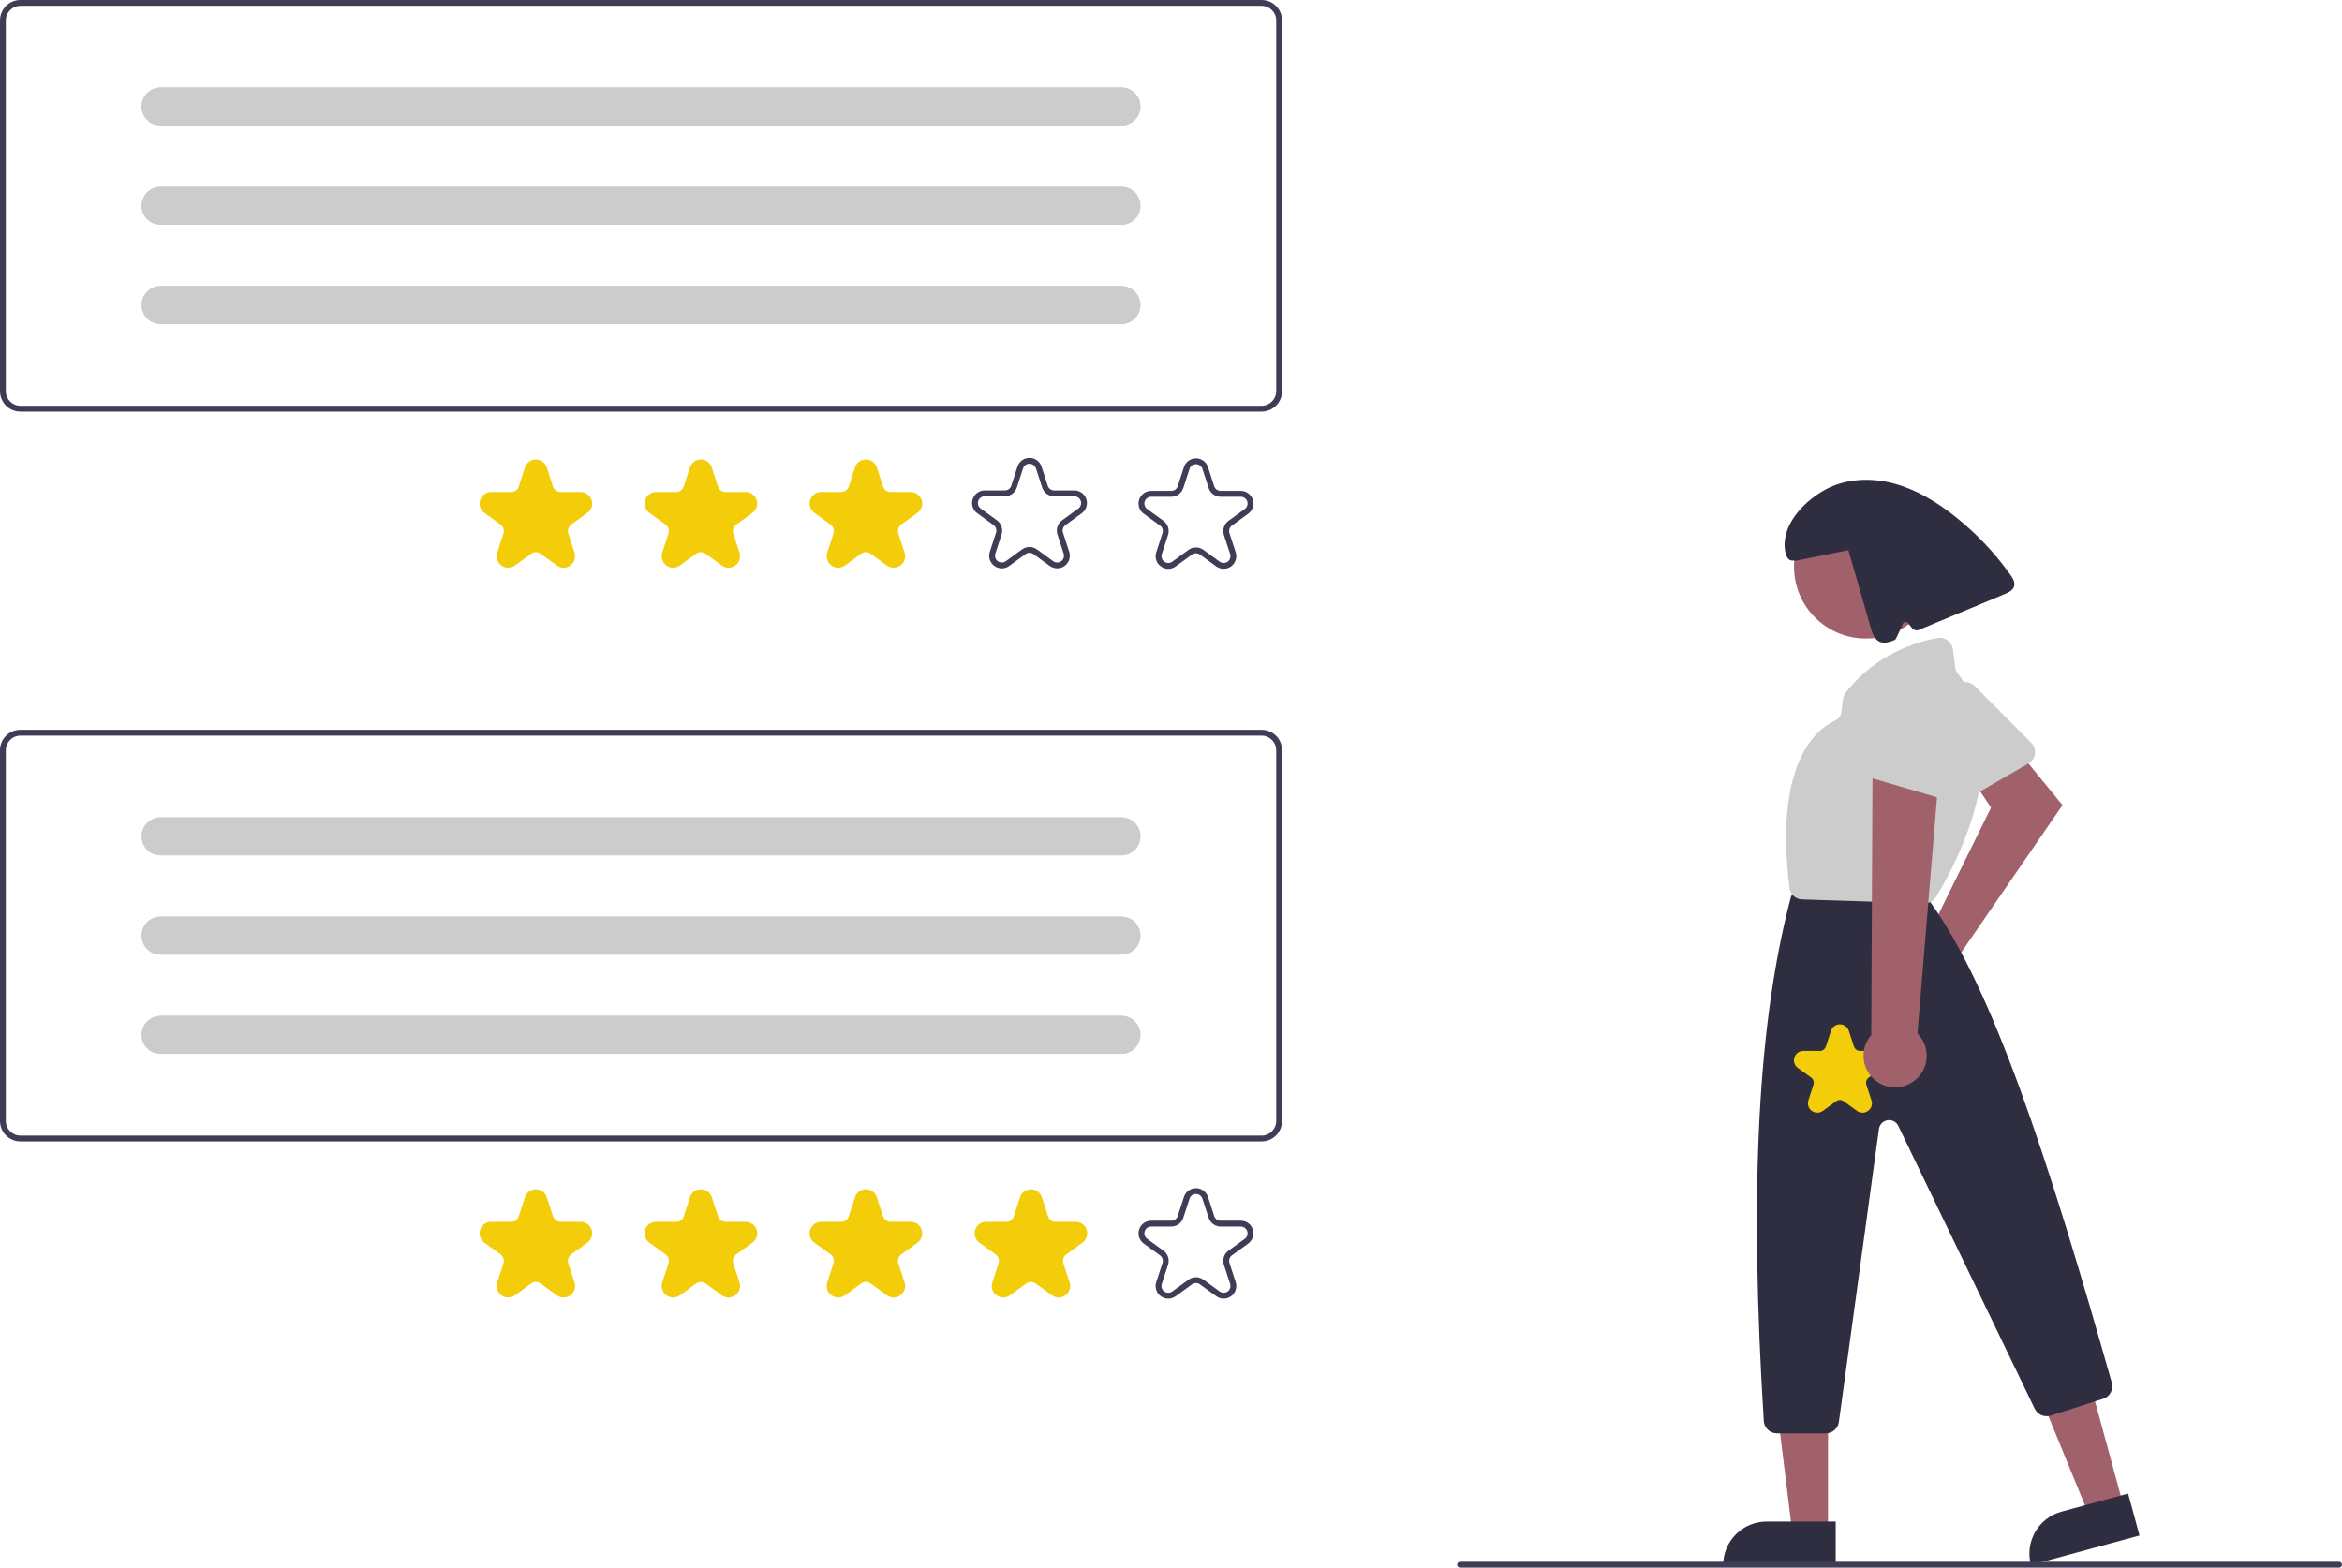<?xml version="1.0" encoding="UTF-8"?> <svg xmlns="http://www.w3.org/2000/svg" xmlns:xlink="http://www.w3.org/1999/xlink" width="481px" height="322px" viewBox="0 0 481 322" version="1.1"><title>customer-experience</title><g id="null" stroke="none" stroke-width="1" fill="none" fill-rule="evenodd"><g id="reviewslighthouse-home-copy" transform="translate(-814, -1874)" fill-rule="nonzero"><g id="customer-experience" transform="translate(814, 1874)"><path d="M394.809,192.782 C395.127,192.688 395.452,192.618 395.781,192.574 L408.915,165.893 L404.905,159.883 L413.187,152.647 L423.598,165.384 L402.395,196.233 C403.463,198.622 402.941,201.423 401.084,203.267 C399.227,205.111 396.423,205.614 394.04,204.53 C391.658,203.446 390.195,201.002 390.366,198.391 C390.537,195.78 392.306,193.547 394.809,192.782 L394.809,192.782 Z" id="Path" fill="#A0616A"></path><path d="M417.23,156.334 C417.051,156.522 416.846,156.684 416.621,156.814 L403.182,164.602 C402.529,164.981 401.747,165.069 401.027,164.845 C400.306,164.62 399.712,164.105 399.389,163.422 L392.853,149.618 C392.278,148.417 392.671,146.976 393.775,146.233 L402.106,140.567 C403.179,139.838 404.619,139.975 405.535,140.893 L417.179,152.575 C418.209,153.608 418.231,155.273 417.23,156.334 L417.23,156.334 Z" id="Path" fill="#CCCCCC"></path><polygon id="Path" fill="#A0616A" points="436.1 309.221 429.004 311.152 418.181 284.71 428.653 281.861"></polygon><path d="M424.464,309.657 L438.645,309.658 L438.646,318.585 L415.536,318.583 L415.536,318.583 C415.536,316.216 416.476,313.945 418.151,312.271 C419.825,310.597 422.096,309.657 424.464,309.657 Z" id="Path" fill="#2F2E41" transform="translate(427.091, 314.121) rotate(-15.221) translate(-427.091, -314.121) "></path><polygon id="Path" fill="#A0616A" points="375.443 314.634 368.09 314.634 364.591 286.278 375.444 286.279"></polygon><path d="M362.837,312.533 L377.018,312.533 L377.018,321.46 L353.908,321.46 L353.908,321.46 C353.908,319.092 354.849,316.822 356.523,315.148 C358.198,313.474 360.469,312.533 362.837,312.533 Z" id="Path" fill="#2F2E41"></path><ellipse id="Oval" fill="#A0616A" cx="383.19" cy="116.427" rx="14.731" ry="14.727"></ellipse><path d="M374.993,294.417 L364.944,294.417 C363.518,294.415 362.339,293.307 362.248,291.885 C359.253,244.298 361.005,210.162 367.759,184.46 C367.789,184.347 367.825,184.237 367.869,184.129 L368.407,182.784 C368.814,181.757 369.808,181.084 370.913,181.088 L391.577,181.088 C392.365,181.088 393.114,181.431 393.626,182.03 L396.433,185.304 C396.488,185.368 396.539,185.433 396.588,185.501 C409.244,203.146 420.586,237.641 433.722,284.007 C434.126,285.408 433.339,286.875 431.948,287.315 L421.149,290.77 C419.867,291.173 418.484,290.578 417.895,289.371 L389.871,231.263 C389.469,230.429 388.568,229.957 387.653,230.102 C386.738,230.246 386.026,230.973 385.901,231.89 L377.667,292.084 C377.48,293.419 376.34,294.413 374.993,294.417 Z" id="Path" fill="#2F2E41"></path><path d="M395.3,185.543 C395.272,185.543 395.244,185.543 395.215,185.542 L370.115,184.75 C368.781,184.712 367.676,183.703 367.519,182.379 C364.337,156.63 373.063,149.732 376.963,147.962 C377.626,147.663 378.084,147.039 378.17,146.317 L378.507,143.618 C378.565,143.141 378.749,142.689 379.04,142.307 C385.154,134.389 393.503,131.854 397.935,131.047 C398.662,130.917 399.41,131.09 400.005,131.526 C400.601,131.962 400.991,132.624 401.085,133.356 L401.59,137.231 C401.642,137.601 401.789,137.95 402.018,138.245 C414.769,154.91 400.564,179.516 397.587,184.279 L397.587,184.279 C397.092,185.065 396.229,185.542 395.3,185.543 L395.3,185.543 Z" id="Path" fill="#CCCCCC"></path><path d="M412.911,118.085 C409.625,113.459 405.684,109.334 401.212,105.84 C397.495,102.937 393.357,100.457 388.791,99.271 C384.225,98.084 379.183,98.286 375.018,100.499 C370.852,102.713 366.546,107.11 366.519,111.826 C366.511,113.341 366.897,115.391 368.389,115.129 L368.821,115.186 C372.421,114.459 376.021,113.732 379.621,113.005 C381.154,118.325 382.688,123.645 384.221,128.964 C384.544,130.086 384.978,131.339 386.042,131.818 C387.045,132.268 388.204,131.844 389.219,131.42 C389.386,131.351 390.819,128.133 390.819,128.133 C390.892,127.929 391.071,127.779 391.285,127.744 C391.499,127.708 391.717,127.791 391.852,127.96 L392.704,129.024 C393.038,129.442 393.609,129.588 394.103,129.382 C399.974,126.932 405.845,124.482 411.716,122.031 C412.527,121.693 413.434,121.251 413.669,120.403 C413.895,119.592 413.399,118.772 412.911,118.085 Z" id="Path" fill="#2F2E41"></path><path d="M480.4,322 L299.865,322 C299.533,322 299.265,321.732 299.265,321.4 C299.265,321.069 299.533,320.801 299.865,320.801 L480.4,320.801 C480.731,320.801 481,321.069 481,321.4 C481,321.732 480.731,322 480.4,322 Z" id="Path" fill="#3F3D56"></path><path d="M382.525,228.556 C382.117,228.555 381.721,228.423 381.392,228.181 L378.662,226.198 C378.197,225.859 377.566,225.859 377.101,226.198 L374.371,228.181 C373.696,228.672 372.781,228.672 372.106,228.181 C371.43,227.691 371.147,226.821 371.405,226.027 L372.448,222.819 C372.627,222.272 372.432,221.672 371.966,221.335 L369.236,219.352 C368.56,218.861 368.278,217.991 368.536,217.197 C368.794,216.403 369.534,215.866 370.369,215.866 L373.743,215.866 C374.319,215.867 374.829,215.496 375.006,214.949 L376.049,211.74 C376.307,210.946 377.047,210.409 377.882,210.409 C378.717,210.409 379.457,210.946 379.715,211.74 L380.758,214.949 C380.934,215.496 381.445,215.867 382.02,215.866 L385.395,215.866 C386.23,215.866 386.97,216.403 387.228,217.197 C387.486,217.991 387.203,218.861 386.528,219.352 L383.798,221.335 C383.331,221.672 383.136,222.272 383.315,222.819 L384.358,226.027 C384.626,226.821 384.341,227.697 383.658,228.181 C383.33,228.423 382.933,228.555 382.525,228.556 L382.525,228.556 Z" id="Path" fill="#F4CD0A"></path><path d="M392.959,222.142 C394.52,221.047 395.516,219.317 395.679,217.418 C395.842,215.518 395.155,213.645 393.802,212.3 L398.465,156.012 L384.583,157.922 L384.319,212.61 C382.164,215.085 382.2,218.781 384.404,221.212 C386.609,223.644 390.284,224.043 392.959,222.142 L392.959,222.142 Z" id="Path" fill="#A0616A"></path><path d="M399.372,164.118 C399.112,164.118 398.853,164.08 398.604,164.006 L383.702,159.624 C382.977,159.412 382.375,158.905 382.042,158.228 C381.708,157.551 381.674,156.766 381.946,156.062 L387.461,141.818 C387.936,140.575 389.252,139.868 390.551,140.157 L400.397,142.296 C401.665,142.572 402.557,143.711 402.521,145.007 L402.063,161.492 C402.023,162.951 400.831,164.113 399.372,164.118 L399.372,164.118 Z" id="Path" fill="#CCCCCC"></path><path d="M259.108,234.454 L4.199,234.454 C1.881,234.452 0,232.574 0,230.257 L0,154.104 C0,151.787 1.881,149.909 4.199,149.907 L259.108,149.907 C261.425,149.909 263.306,151.787 263.306,154.104 L263.306,230.257 C263.306,232.574 261.425,234.452 259.108,234.454 Z M4.199,151.106 C2.543,151.108 1.2,152.449 1.2,154.104 L1.2,230.257 C1.2,231.912 2.543,233.253 4.199,233.255 L259.108,233.255 C260.763,233.253 262.107,231.912 262.107,230.257 L262.107,154.104 C262.107,152.449 260.763,151.108 259.108,151.106 L4.199,151.106 Z" id="Shape" fill="#3F3D56"></path><path d="M114.356,266.06 L111.011,263.631 C110.442,263.215 109.669,263.215 109.099,263.631 L105.755,266.06 C104.927,266.661 103.807,266.661 102.979,266.06 C102.152,265.459 101.805,264.394 102.121,263.421 L103.399,259.491 C103.618,258.821 103.379,258.086 102.808,257.672 L99.464,255.243 C98.636,254.642 98.29,253.577 98.606,252.604 C98.922,251.632 99.828,250.973 100.851,250.973 L104.986,250.973 C105.691,250.974 106.316,250.52 106.532,249.85 L107.81,245.919 C108.126,244.946 109.032,244.288 110.055,244.288 C111.078,244.288 111.985,244.946 112.301,245.919 L113.578,249.85 C113.795,250.52 114.42,250.974 115.125,250.973 L119.259,250.973 C120.282,250.973 121.189,251.632 121.505,252.604 C121.821,253.577 121.475,254.642 120.647,255.243 L117.302,257.672 C116.731,258.086 116.493,258.821 116.712,259.491 L117.989,263.421 C118.317,264.394 117.969,265.466 117.131,266.06 C116.729,266.357 116.243,266.518 115.744,266.52 C115.244,266.518 114.758,266.357 114.356,266.06 Z" id="Path" fill="#F4CD0A"></path><path d="M148.249,266.06 L144.904,263.631 C144.335,263.215 143.562,263.215 142.992,263.631 L139.648,266.06 C138.82,266.661 137.7,266.661 136.872,266.06 C136.045,265.459 135.698,264.394 136.014,263.421 L137.292,259.491 C137.511,258.821 137.272,258.086 136.701,257.672 L133.356,255.243 C132.529,254.642 132.183,253.577 132.499,252.604 C132.815,251.632 133.722,250.973 134.744,250.973 L138.879,250.973 C139.583,250.974 140.209,250.52 140.425,249.85 L141.703,245.919 C142.019,244.946 142.925,244.288 143.948,244.288 C144.971,244.288 145.878,244.946 146.194,245.919 L147.471,249.85 C147.688,250.52 148.313,250.974 149.018,250.973 L153.152,250.973 C154.175,250.973 155.082,251.632 155.398,252.604 C155.714,253.577 155.368,254.642 154.54,255.243 L151.196,257.672 C150.624,258.086 150.385,258.821 150.605,259.491 L151.882,263.421 C152.21,264.394 151.862,265.466 151.024,266.06 C150.622,266.357 150.136,266.518 149.637,266.52 C149.137,266.518 148.651,266.357 148.249,266.06 Z" id="Path" fill="#F4CD0A"></path><path d="M182.142,266.06 L178.797,263.631 C178.227,263.216 177.455,263.216 176.885,263.631 L173.541,266.06 C172.713,266.661 171.593,266.661 170.765,266.06 C169.938,265.459 169.591,264.394 169.907,263.421 L171.185,259.491 C171.404,258.821 171.165,258.086 170.594,257.672 L167.249,255.243 C166.422,254.642 166.076,253.577 166.392,252.604 C166.708,251.632 167.614,250.973 168.637,250.973 L172.771,250.973 C173.476,250.974 174.102,250.52 174.318,249.85 L175.596,245.919 C175.912,244.946 176.818,244.288 177.841,244.288 C178.864,244.288 179.771,244.946 180.087,245.919 L181.364,249.85 C181.581,250.52 182.206,250.974 182.911,250.973 L187.045,250.973 C188.068,250.973 188.975,251.632 189.291,252.604 C189.607,253.577 189.261,254.642 188.433,255.243 L185.089,257.672 C184.517,258.086 184.279,258.821 184.498,259.491 L185.775,263.421 C186.103,264.394 185.755,265.466 184.918,266.06 C184.515,266.357 184.029,266.518 183.53,266.52 C183.03,266.518 182.544,266.357 182.142,266.06 Z" id="Path" fill="#F4CD0A"></path><path d="M217.423,266.52 C216.923,266.518 216.437,266.357 216.035,266.06 L212.69,263.631 C212.121,263.215 211.348,263.215 210.778,263.631 L207.434,266.06 C206.606,266.661 205.486,266.661 204.658,266.06 C203.831,265.459 203.484,264.394 203.8,263.421 L205.078,259.491 C205.297,258.821 205.058,258.086 204.487,257.673 L201.142,255.243 C200.315,254.642 199.969,253.577 200.285,252.604 C200.601,251.632 201.507,250.973 202.53,250.973 L206.664,250.973 C207.369,250.974 207.995,250.52 208.211,249.85 L209.489,245.919 C209.805,244.946 210.711,244.288 211.734,244.288 C212.757,244.288 213.664,244.946 213.98,245.919 L215.257,249.85 C215.474,250.52 216.099,250.974 216.804,250.973 L220.938,250.973 C221.961,250.973 222.868,251.632 223.184,252.604 C223.5,253.577 223.154,254.642 222.326,255.243 L218.981,257.672 C218.41,258.086 218.172,258.821 218.391,259.491 L219.668,263.421 C219.996,264.394 219.648,265.466 218.811,266.06 C218.408,266.357 217.922,266.518 217.423,266.52 Z" id="Path" fill="#F4CD0A"></path><path d="M239.939,266.753 C239.39,266.75 238.856,266.574 238.415,266.248 C237.495,265.596 237.112,264.418 237.472,263.349 L238.75,259.419 C238.938,258.844 238.733,258.215 238.244,257.861 L234.899,255.431 C233.99,254.771 233.609,253.6 233.957,252.532 C234.304,251.464 235.3,250.741 236.423,250.741 L240.558,250.741 C241.162,250.742 241.698,250.353 241.883,249.778 L243.161,245.847 C243.508,244.779 244.504,244.055 245.627,244.055 C246.751,244.055 247.747,244.779 248.094,245.847 L249.371,249.778 C249.557,250.353 250.093,250.742 250.697,250.741 L254.831,250.741 C255.955,250.741 256.951,251.464 257.298,252.532 C257.645,253.6 257.265,254.771 256.356,255.431 L253.011,257.861 C252.522,258.215 252.317,258.844 252.505,259.419 L253.782,263.349 C254.129,264.418 253.749,265.588 252.84,266.248 C251.931,266.908 250.7,266.908 249.791,266.248 L246.447,263.819 C245.958,263.463 245.296,263.463 244.808,263.819 L241.463,266.248 C241.022,266.574 240.488,266.75 239.939,266.753 Z M245.627,262.352 C246.175,262.352 246.709,262.526 247.152,262.849 L250.496,265.278 C250.985,265.633 251.646,265.633 252.135,265.278 C252.624,264.923 252.828,264.294 252.641,263.72 L251.364,259.789 C251.014,258.721 251.395,257.549 252.306,256.89 L255.651,254.461 C256.139,254.106 256.344,253.477 256.157,252.903 C255.97,252.329 255.435,251.94 254.831,251.94 L250.697,251.94 C249.573,251.942 248.576,251.218 248.231,250.148 L246.953,246.218 C246.766,245.643 246.231,245.255 245.627,245.255 C245.023,245.255 244.488,245.643 244.302,246.218 L243.024,250.148 C242.679,251.218 241.682,251.942 240.558,251.94 L236.423,251.94 C235.819,251.94 235.284,252.329 235.098,252.903 C234.911,253.477 235.115,254.106 235.604,254.461 L238.949,256.89 C239.859,257.549 240.24,258.721 239.891,259.789 L238.613,263.72 C238.426,264.294 238.631,264.923 239.119,265.278 C239.608,265.633 240.27,265.633 240.758,265.278 L244.103,262.849 C244.546,262.526 245.079,262.352 245.627,262.352 L245.627,262.352 Z" id="Shape" fill="#3F3D56"></path><path d="M32.988,167.896 C30.835,167.896 29.09,169.641 29.09,171.793 C29.09,173.946 30.835,175.691 32.988,175.691 L230.318,175.691 C232.471,175.691 234.216,173.946 234.216,171.793 C234.216,169.641 232.471,167.896 230.318,167.896 L32.988,167.896 Z" id="Path" fill="#CCCCCC"></path><path d="M32.988,188.283 C30.835,188.283 29.09,190.028 29.09,192.181 C29.09,194.333 30.835,196.078 32.988,196.078 L230.318,196.078 C232.471,196.078 234.216,194.333 234.216,192.181 C234.216,190.028 232.471,188.283 230.318,188.283 L32.988,188.283 Z" id="Path" fill="#CCCCCC"></path><path d="M32.988,208.67 C30.835,208.67 29.09,210.415 29.09,212.568 C29.09,214.721 30.835,216.466 32.988,216.466 L230.318,216.466 C232.471,216.466 234.216,214.721 234.216,212.568 C234.216,210.415 232.471,208.67 230.318,208.67 L32.988,208.67 Z" id="Path" fill="#CCCCCC"></path><path d="M32.988,167.896 C30.835,167.896 29.09,169.641 29.09,171.793 C29.09,173.946 30.835,175.691 32.988,175.691 L230.318,175.691 C232.471,175.691 234.216,173.946 234.216,171.793 C234.216,169.641 232.471,167.896 230.318,167.896 L32.988,167.896 Z" id="Path" fill="#CCCCCC"></path><path d="M32.988,188.283 C30.835,188.283 29.09,190.028 29.09,192.181 C29.09,194.333 30.835,196.078 32.988,196.078 L230.318,196.078 C232.471,196.078 234.216,194.333 234.216,192.181 C234.216,190.028 232.471,188.283 230.318,188.283 L32.988,188.283 Z" id="Path" fill="#CCCCCC"></path><path d="M32.988,208.67 C30.835,208.67 29.09,210.415 29.09,212.568 C29.09,214.721 30.835,216.466 32.988,216.466 L230.318,216.466 C232.471,216.466 234.216,214.721 234.216,212.568 C234.216,210.415 232.471,208.67 230.318,208.67 L32.988,208.67 Z" id="Path" fill="#CCCCCC"></path><path d="M259.108,84.547 L4.199,84.547 C1.881,84.545 0,82.667 0,80.35 L0,4.197 C0,1.88 1.881,0.003 4.199,0 L259.108,0 C261.425,0.003 263.306,1.88 263.306,4.197 L263.306,80.35 C263.306,82.667 261.425,84.545 259.108,84.547 Z M4.199,1.199 C2.543,1.201 1.2,2.542 1.2,4.197 L1.2,80.35 C1.2,82.005 2.543,83.346 4.199,83.348 L259.108,83.348 C260.763,83.346 262.107,82.005 262.107,80.35 L262.107,4.197 C262.107,2.542 260.763,1.201 259.108,1.199 L4.199,1.199 Z" id="Shape" fill="#3F3D56"></path><path d="M115.744,116.613 C115.244,116.611 114.758,116.45 114.356,116.153 L111.011,113.724 C110.442,113.308 109.669,113.308 109.099,113.724 L105.755,116.153 C104.927,116.754 103.807,116.754 102.979,116.153 C102.152,115.552 101.805,114.487 102.121,113.514 L103.399,109.584 C103.618,108.914 103.379,108.179 102.808,107.766 L99.464,105.336 C98.636,104.735 98.29,103.67 98.606,102.697 C98.922,101.725 99.828,101.066 100.851,101.066 L104.986,101.066 C105.691,101.067 106.316,100.613 106.532,99.943 L107.81,96.012 C108.126,95.039 109.032,94.381 110.055,94.381 C111.078,94.381 111.985,95.039 112.301,96.012 L113.578,99.943 C113.795,100.613 114.42,101.067 115.125,101.066 L119.259,101.066 C120.282,101.066 121.189,101.725 121.505,102.697 C121.821,103.67 121.475,104.735 120.647,105.336 L117.302,107.766 C116.731,108.179 116.493,108.914 116.712,109.584 L117.989,113.514 C118.317,114.487 117.969,115.559 117.131,116.153 C116.729,116.45 116.243,116.611 115.744,116.613 L115.744,116.613 Z" id="Path" fill="#F4CD0A"></path><path d="M149.637,116.613 C149.137,116.611 148.651,116.45 148.249,116.153 L144.904,113.724 C144.335,113.308 143.562,113.308 142.992,113.724 L139.648,116.153 C138.82,116.754 137.7,116.754 136.872,116.153 C136.045,115.552 135.698,114.487 136.014,113.514 L137.292,109.584 C137.511,108.914 137.272,108.179 136.701,107.766 L133.356,105.336 C132.529,104.735 132.183,103.67 132.499,102.697 C132.815,101.725 133.722,101.066 134.744,101.066 L138.879,101.066 C139.583,101.067 140.209,100.613 140.425,99.943 L141.703,96.012 C142.019,95.039 142.925,94.381 143.948,94.381 C144.971,94.381 145.878,95.039 146.194,96.012 L147.471,99.943 C147.688,100.613 148.313,101.067 149.018,101.066 L153.152,101.066 C154.175,101.066 155.082,101.725 155.398,102.697 C155.714,103.67 155.368,104.735 154.54,105.336 L151.196,107.766 C150.624,108.179 150.385,108.914 150.605,109.584 L151.882,113.514 C152.21,114.487 151.862,115.559 151.024,116.153 C150.622,116.45 150.136,116.611 149.637,116.613 L149.637,116.613 Z" id="Path" fill="#F4CD0A"></path><path d="M183.53,116.613 C183.03,116.611 182.544,116.45 182.142,116.153 L178.797,113.724 C178.227,113.309 177.455,113.309 176.885,113.724 L173.541,116.153 C172.713,116.754 171.593,116.754 170.765,116.153 C169.938,115.552 169.591,114.487 169.907,113.514 L171.185,109.584 C171.404,108.914 171.165,108.179 170.594,107.766 L167.249,105.336 C166.422,104.735 166.076,103.67 166.392,102.697 C166.708,101.725 167.614,101.066 168.637,101.066 L172.771,101.066 C173.476,101.067 174.102,100.613 174.318,99.943 L175.596,96.012 C175.912,95.039 176.818,94.381 177.841,94.381 C178.864,94.381 179.771,95.039 180.087,96.012 L181.364,99.943 C181.581,100.613 182.206,101.067 182.911,101.066 L187.045,101.066 C188.068,101.066 188.975,101.725 189.291,102.697 C189.607,103.67 189.261,104.735 188.433,105.336 L185.089,107.766 C184.517,108.179 184.279,108.914 184.498,109.584 L185.775,113.514 C186.103,114.487 185.755,115.559 184.918,116.153 C184.515,116.45 184.029,116.611 183.53,116.613 L183.53,116.613 Z" id="Path" fill="#F4CD0A"></path><path d="M239.939,116.846 C239.39,116.843 238.856,116.667 238.415,116.342 C237.495,115.689 237.112,114.511 237.472,113.442 L238.75,109.512 C238.938,108.938 238.733,108.308 238.244,107.954 L234.899,105.524 C233.99,104.864 233.609,103.694 233.957,102.625 C234.304,101.557 235.3,100.834 236.423,100.834 L240.558,100.834 C241.162,100.835 241.698,100.446 241.883,99.871 L243.161,95.94 C243.508,94.872 244.504,94.148 245.627,94.148 C246.751,94.148 247.747,94.872 248.094,95.94 L249.371,99.871 C249.557,100.446 250.093,100.835 250.697,100.834 L254.831,100.834 C255.955,100.834 256.951,101.557 257.298,102.625 C257.645,103.694 257.265,104.864 256.356,105.524 L253.011,107.954 C252.522,108.308 252.317,108.937 252.505,109.512 L253.782,113.442 C254.129,114.511 253.749,115.681 252.84,116.341 C251.931,117.001 250.7,117.001 249.791,116.341 L246.447,113.912 C245.958,113.556 245.296,113.556 244.808,113.912 L241.463,116.341 C241.022,116.667 240.488,116.844 239.939,116.846 Z M245.627,112.445 C246.175,112.445 246.709,112.619 247.152,112.942 L250.496,115.371 C250.985,115.726 251.646,115.726 252.135,115.371 C252.624,115.016 252.828,114.387 252.641,113.813 L251.364,109.882 C251.014,108.814 251.395,107.642 252.306,106.983 L255.651,104.554 C256.139,104.199 256.344,103.57 256.157,102.996 C255.97,102.422 255.435,102.033 254.831,102.033 L250.697,102.033 C249.573,102.035 248.576,101.311 248.231,100.241 L246.953,96.311 C246.766,95.737 246.231,95.348 245.627,95.348 C245.023,95.348 244.488,95.737 244.302,96.311 L243.024,100.241 C242.679,101.311 241.682,102.035 240.558,102.033 L236.423,102.033 C235.819,102.033 235.284,102.422 235.098,102.996 C234.911,103.57 235.115,104.199 235.604,104.554 L238.949,106.983 C239.859,107.642 240.24,108.814 239.891,109.882 L238.613,113.813 C238.426,114.387 238.631,115.016 239.119,115.371 C239.608,115.726 240.27,115.726 240.758,115.371 L244.103,112.942 C244.546,112.619 245.079,112.445 245.627,112.445 L245.627,112.445 Z" id="Shape" fill="#3F3D56"></path><path d="M205.751,116.749 C205.202,116.747 204.669,116.571 204.227,116.245 C203.307,115.593 202.924,114.414 203.284,113.346 L204.562,109.415 C204.75,108.841 204.545,108.212 204.056,107.857 L200.711,105.428 C199.802,104.768 199.422,103.597 199.769,102.529 C200.116,101.461 201.112,100.737 202.236,100.737 L206.37,100.737 C206.974,100.739 207.51,100.349 207.695,99.774 L208.973,95.844 C209.32,94.775 210.316,94.052 211.44,94.052 C212.563,94.052 213.559,94.775 213.906,95.844 L215.184,99.774 C215.369,100.349 215.905,100.739 216.509,100.737 L220.644,100.737 C221.767,100.737 222.763,101.461 223.11,102.529 C223.457,103.597 223.077,104.768 222.168,105.428 L218.823,107.857 C218.334,108.211 218.129,108.841 218.317,109.415 L219.595,113.346 C219.942,114.414 219.561,115.585 218.652,116.245 C217.743,116.905 216.512,116.905 215.603,116.245 L212.259,113.816 C211.771,113.46 211.108,113.46 210.62,113.816 L207.275,116.245 C206.834,116.571 206.3,116.747 205.751,116.749 L205.751,116.749 Z M211.44,112.349 C211.987,112.349 212.521,112.523 212.964,112.845 L216.308,115.275 C216.797,115.63 217.459,115.63 217.947,115.275 C218.436,114.92 218.64,114.291 218.454,113.717 L217.176,109.786 C216.827,108.718 217.207,107.546 218.118,106.887 L221.463,104.458 C221.951,104.103 222.156,103.474 221.969,102.9 C221.783,102.325 221.247,101.937 220.643,101.937 L216.509,101.937 C215.385,101.939 214.388,101.215 214.043,100.145 L212.765,96.214 C212.579,95.64 212.043,95.251 211.439,95.251 C210.836,95.251 210.3,95.64 210.114,96.214 L208.836,100.145 C208.491,101.215 207.494,101.939 206.37,101.937 L202.236,101.937 C201.632,101.937 201.096,102.325 200.91,102.9 C200.723,103.474 200.928,104.103 201.416,104.458 L204.761,106.887 C205.672,107.546 206.052,108.718 205.703,109.786 L204.425,113.717 C204.239,114.291 204.443,114.92 204.932,115.275 C205.42,115.63 206.082,115.629 206.57,115.275 L209.915,112.845 C210.358,112.523 210.892,112.349 211.44,112.349 L211.44,112.349 Z" id="Shape" fill="#3F3D56"></path><path d="M32.988,17.989 C30.835,17.989 29.09,19.734 29.09,21.886 C29.09,24.039 30.835,25.784 32.988,25.784 L230.318,25.784 C232.471,25.784 234.216,24.039 234.216,21.886 C234.216,19.734 232.471,17.989 230.318,17.989 L32.988,17.989 Z" id="Path" fill="#CCCCCC"></path><path d="M32.988,38.376 C30.835,38.376 29.09,40.121 29.09,42.274 C29.09,44.426 30.835,46.171 32.988,46.171 L230.318,46.171 C232.471,46.171 234.216,44.426 234.216,42.274 C234.216,40.121 232.471,38.376 230.318,38.376 L32.988,38.376 Z" id="Path" fill="#CCCCCC"></path><path d="M32.988,58.764 C30.835,58.764 29.09,60.509 29.09,62.661 C29.09,64.814 30.835,66.559 32.988,66.559 L230.318,66.559 C232.471,66.559 234.216,64.814 234.216,62.661 C234.216,60.509 232.471,58.764 230.318,58.764 L32.988,58.764 Z" id="Path" fill="#CCCCCC"></path><path d="M32.988,17.989 C30.835,17.989 29.09,19.734 29.09,21.886 C29.09,24.039 30.835,25.784 32.988,25.784 L230.318,25.784 C232.471,25.784 234.216,24.039 234.216,21.886 C234.216,19.734 232.471,17.989 230.318,17.989 L32.988,17.989 Z" id="Path" fill="#CCCCCC"></path><path d="M32.988,38.376 C30.835,38.376 29.09,40.121 29.09,42.274 C29.09,44.426 30.835,46.171 32.988,46.171 L230.318,46.171 C232.471,46.171 234.216,44.426 234.216,42.274 C234.216,40.121 232.471,38.376 230.318,38.376 L32.988,38.376 Z" id="Path" fill="#CCCCCC"></path><path d="M32.988,58.764 C30.835,58.764 29.09,60.509 29.09,62.661 C29.09,64.814 30.835,66.559 32.988,66.559 L230.318,66.559 C232.471,66.559 234.216,64.814 234.216,62.661 C234.216,60.509 232.471,58.764 230.318,58.764 L32.988,58.764 Z" id="Path" fill="#CCCCCC"></path></g></g></g></svg> 